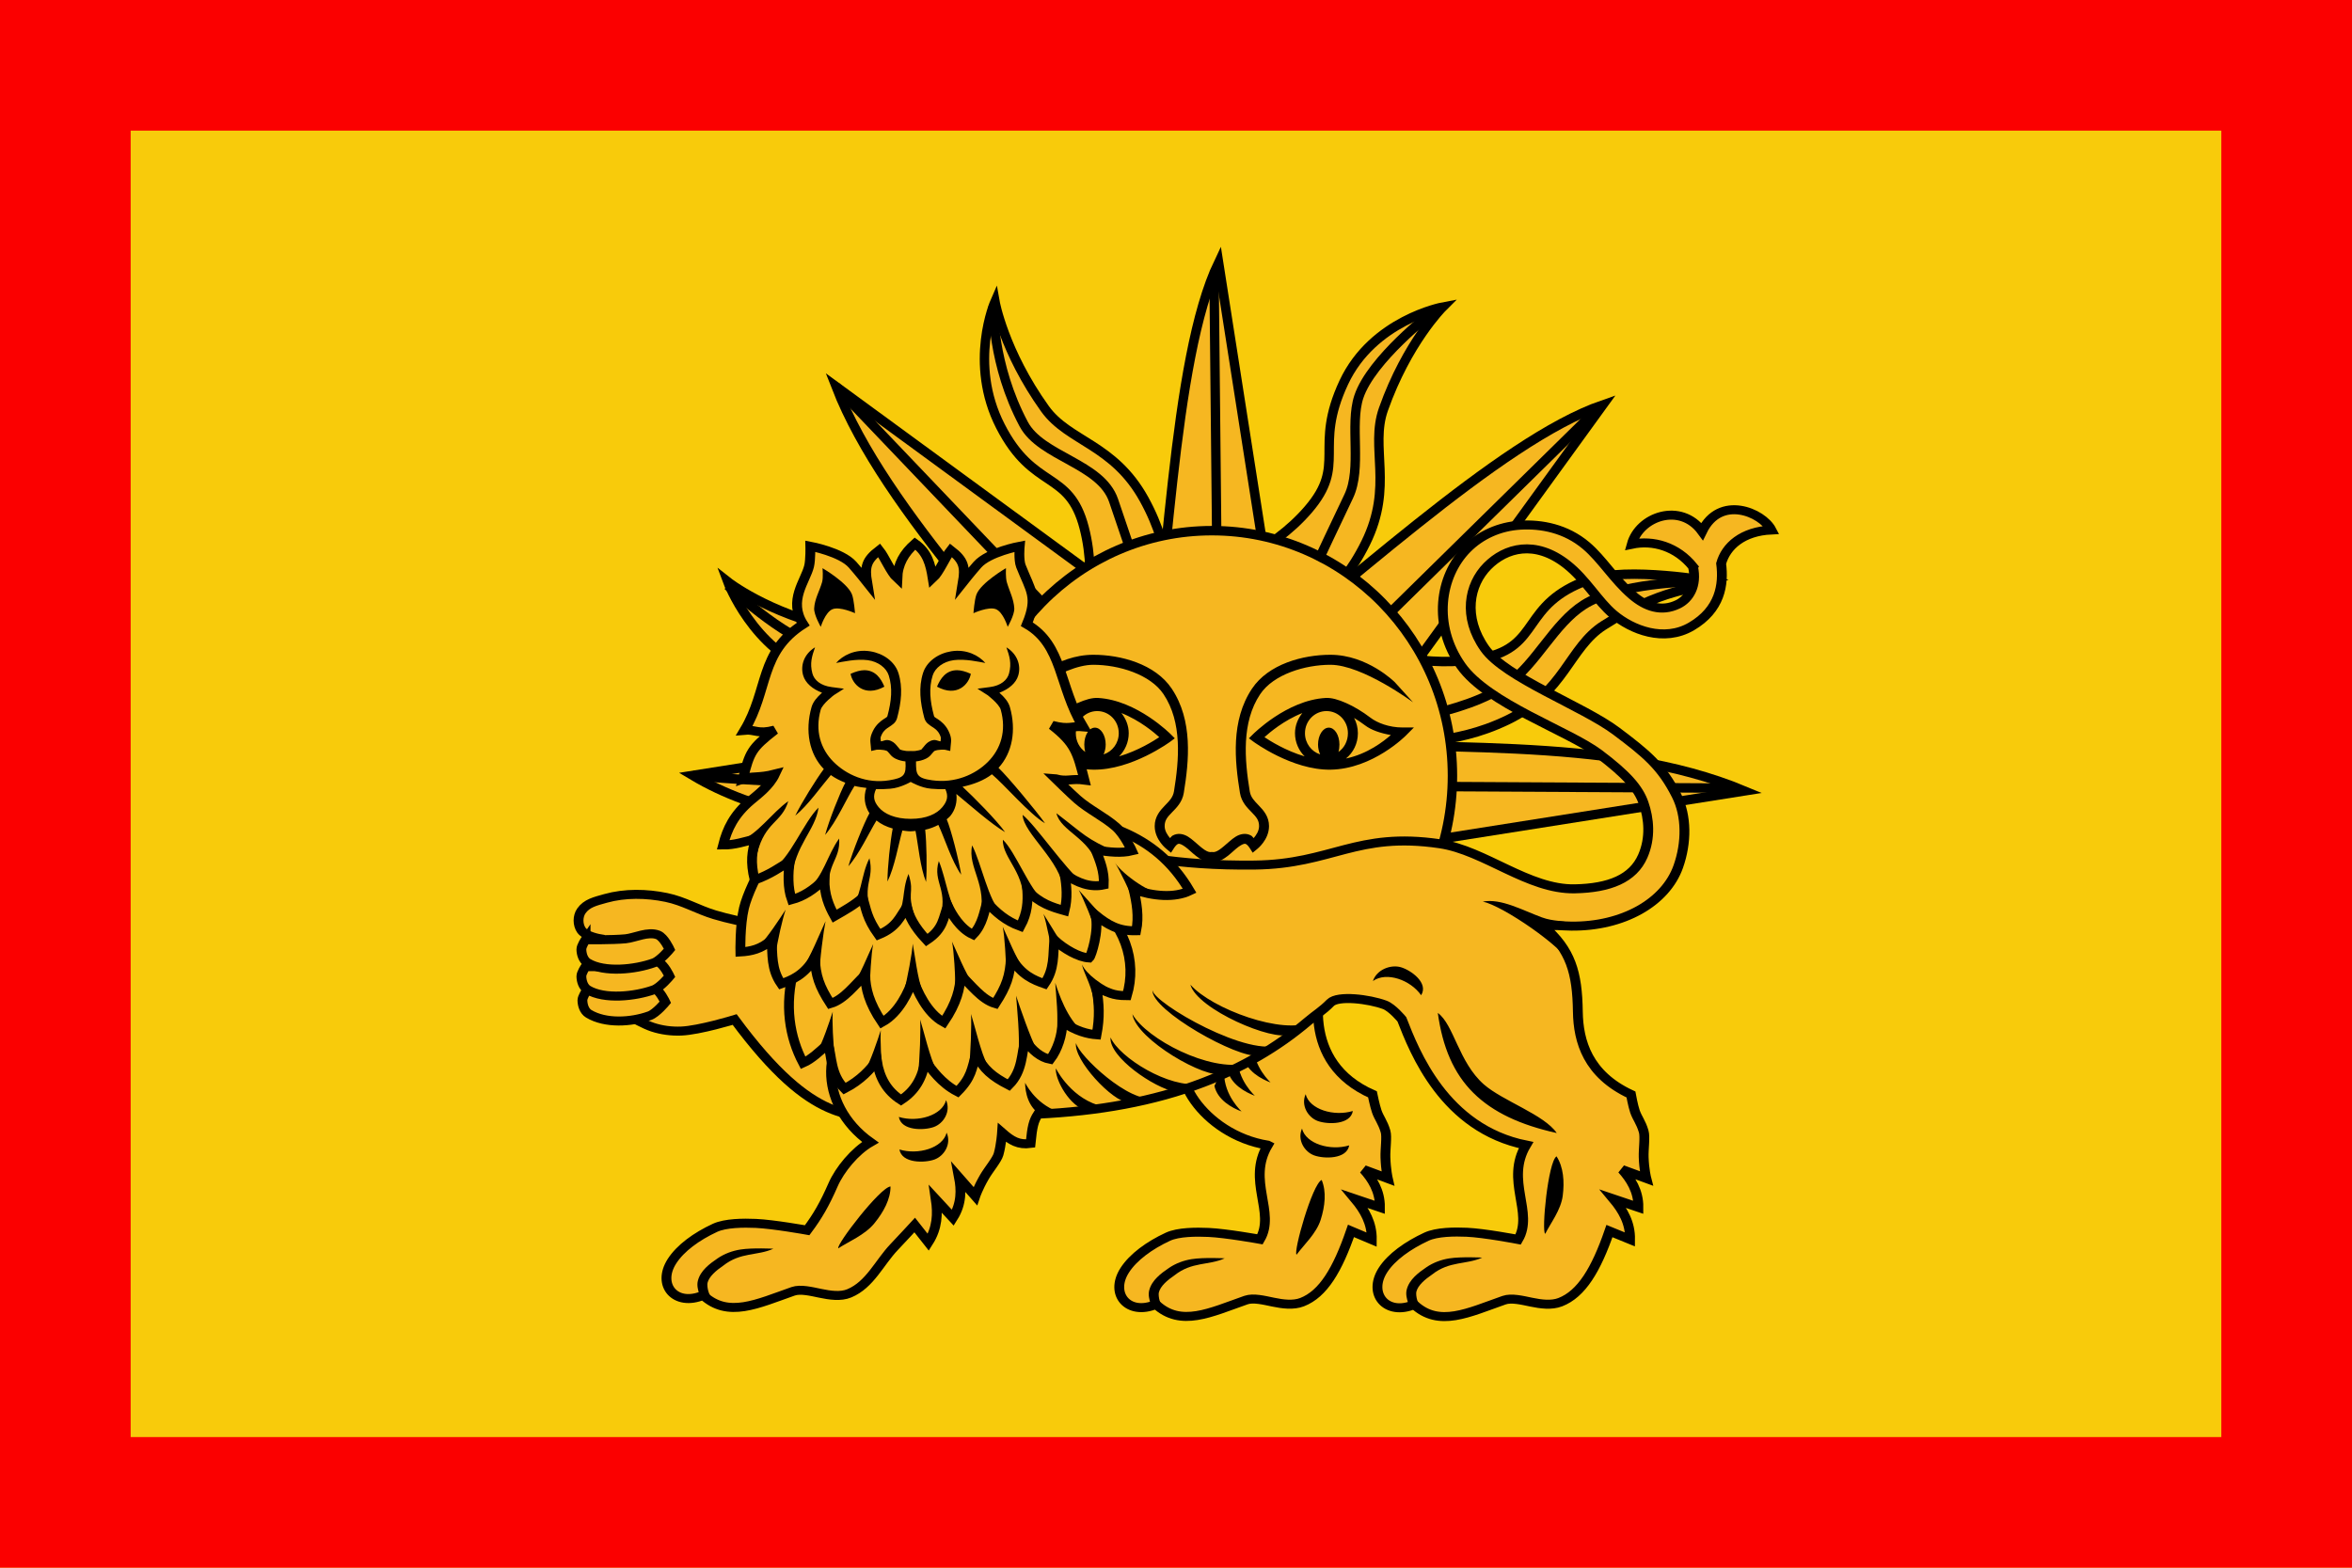 <svg xmlns="http://www.w3.org/2000/svg" version="1.0" width="900" height="600"><path d="M 0,300 V 0 H 450 900 V 300 600 H 450 0 Z" fill="#f8cb0b"/><path d="M 0,300 V 0 H 450 900 V 300 600 H 450 0 Z m 850,0 V 50 H 450 50 v 250 250 h 400 400 z" fill="#fb0000"/><g transform="matrix(2,0,0,2.01,-3.016,1.239)"><path d="m 244.5,134.227 c 0,0 -9.778,-4.926 -15.743,-14.721 -4.057,-6.662 -2.478,-14.448 -8.342,-25.033 -5.854,-10.568 -14.44,-10.944 -18.994,-17.276 -7.87,-10.94 -9.55,-20.373 -9.55,-20.373 0,0 -5.152,11.645 1.042,23.709 6.341,12.35 13.152,8.256 16.03,19.357 2.769,10.679 -0.485,20.355 0.392,28.106 1.282,11.325 8.877,18.645 8.877,18.645 l 6.572,-3.104 6.572,-3.104 6.572,-3.104 z" fill="#f6b721" stroke="#000" stroke-width="1.8"/><path d="m 243.816,145.182 c 0,0 -1.513,-10.844 3.147,-21.322 3.169,-7.127 10.47,-10.259 15.838,-21.105 5.359,-10.828 0.782,-18.101 3.397,-25.45 4.518,-12.697 11.318,-19.446 11.318,-19.446 0,0 -13.334,2.49 -18.903,14.348 -5.901,12.566 0.695,15.513 -6.796,24.197 -7.206,8.353 -17.014,11.184 -22.888,16.316 -8.583,7.498 -10.281,17.91 -10.281,17.91 l 6.292,3.638 6.292,3.638 6.292,3.638 z" fill="#f6b721" stroke="#000" stroke-width="1.8"/><path d="M 237.132,128.109 161.472,73.005 c 9.417,24.152 36.736,50.44 55.104,75.661 z" fill="#f6b721" stroke="#000" stroke-width="1.8"/><path d="m 232.501,131.585 c 25.829,-19.674 55.834,-48.294 75.661,-55.104 l -55.104,75.66 z" fill="#f6b721" stroke="#000" stroke-width="1.8"/><path d="M 249.192,141.84 234.657,49.376 c -8.922,18.591 -9.69,61.643 -14.535,92.465 z" fill="#f6b721" stroke="#000" stroke-width="1.8"/><g stroke="#000"><path d="m 248.905,158.225 c 0,0 5.478,-9.48 15.598,-14.875 6.883,-3.669 14.566,-1.648 25.47,-6.896 10.886,-5.24 11.752,-13.79 18.334,-17.975 11.373,-7.231 16.957,-6.617 20.886,-8.369 0,0 -16.379,-2.925 -23.729,-0.316 -13.083,4.644 -8.995,12.658 -20.243,14.897 -10.82,2.153 -20.294,-1.649 -28.082,-1.216 -11.379,0.632 -19.123,7.796 -19.123,7.796 l 2.723,6.739 2.723,6.739 2.723,6.739 z" fill="#f6b721" stroke-width="1.8"/><path d="m 231.541,132.915 c 0,0 -10.577,2.83 -21.547,-0.511 -7.462,-2.272 -11.465,-9.135 -22.886,-13.133 -11.403,-3.992 -18.061,1.441 -25.674,-0.254 -13.155,-2.929 -20.686,-8.851 -20.686,-8.851 0,0 4.826,12.929 16.556,17.002 13.114,4.554 15.311,-2.59 24.847,3.78 9.173,6.128 13.185,15.516 18.997,20.717 8.493,7.6 19.034,8.009 19.034,8.009 l 2.84,-6.69 2.84,-6.69 2.84,-6.69 z" fill="#f6b721" stroke-width="1.8"/><path d="m 242.801,140.202 c 32.605,2.552 66.305,-1.056 92.465,9.783 l -92.465,14.535 z" fill="#f6b721" stroke-width="1.8"/><path d="m 226.512,132.501 -92.465,14.535 c 24.066,14.304 61.643,9.69 92.465,14.535 z" fill="#f6b721" stroke-width="1.8"/><path d="M 233.781,51.489 234.839,153.928 205.451,118.857 161.472,73.005" fill="none" stroke-width="1.8"/><path d="M 307.432,76.966 233.881,148.93 333.889,149.459" fill="none" stroke-width="1.799"/><path d="m 191.55,57.653 c 0,0 -0.285,11.097 5.821,22.489 3.357,6.263 14.781,7.461 17.197,14.551 11.565,33.938 19.314,56.618 19.314,56.618 0,0 4.232,-12.7 25.663,-57.412 2.563,-5.348 0.166,-13.632 1.944,-18.962 2.376,-7.122 13.931,-15.962 13.931,-15.962" fill="none" stroke-width="1.8"/></g><path d="m 325.423,110.125 c 0,0 -14.345,0.246 -20.901,4.411 -5.733,3.641 -9.002,11.165 -14.551,15.081 -16.065,11.336 -63.497,9.26 -63.497,9.26" fill="none" stroke="#000" stroke-width="1.8"/><path d="m 140.747,110.87 c 0,0 10.393,9.874 17.921,11.823 6.582,1.704 14.35,-1.03 21.009,0.353 19.28,4.005 50.015,40.006 50.015,40.006" fill="none" stroke="#000" stroke-width="1.8"/><path d="m 134.047,147.036 c 11.494,1.427 66.597,3.207 66.597,3.207" fill="none" stroke="#000" stroke-width="1.799"/><g color="#000"><ellipse style="marker:none" transform="translate(-5.794,4.506)" cx="239.163" cy="142.597" rx="46.03" ry="46.674" overflow="visible" fill="#f6b721" stroke="#000" stroke-width="1.8"/><path d="m 210.682,124.062 c -7.078,0.004 -12.312,5.219 -12.312,5.219 l -2.524,3.83 c 0,0 8.709,-7.14 14.837,-7.143 4.857,-0.003 10.891,1.811 13.438,5.594 3.61,5.363 2.986,12.502 2,18.5 -0.187,1.139 -0.877,1.821 -1.75,2.719 -0.873,0.898 -1.941,2.084 -1.938,3.906 0.004,2.642 2.281,4.375 2.281,4.375 l 0.844,0.688 0.562,-0.875 c 0.275,-0.422 0.528,-0.657 0.688,-0.75 0.16,-0.093 0.226,-0.082 0.375,-0.062 0.297,0.04 0.907,0.382 1.562,0.938 0.656,0.555 1.375,1.266 2.219,1.812 0.681,0.441 1.511,0.788 2.406,0.719 0.895,0.069 1.725,-0.278 2.406,-0.719 0.844,-0.546 1.563,-1.257 2.219,-1.812 0.656,-0.555 1.265,-0.898 1.562,-0.938 0.149,-0.02 0.215,-0.031 0.375,0.062 0.16,0.093 0.413,0.328 0.688,0.75 l 0.562,0.875 0.844,-0.688 c 0,0 2.277,-1.733 2.281,-4.375 0.003,-1.822 -1.064,-3.008 -1.938,-3.906 -0.873,-0.898 -1.563,-1.579 -1.75,-2.719 -0.986,-5.998 -1.61,-13.137 2,-18.5 2.546,-3.783 8.58,-5.597 13.438,-5.594 6.128,0.003 15.804,7.143 15.804,7.143 l -3.491,-3.83 c 0,0 -5.235,-5.215 -12.312,-5.219 -5.311,-0.003 -11.868,1.785 -15,6.438 -4.094,6.082 -3.315,13.773 -2.312,19.875 0.293,1.783 1.442,2.855 2.281,3.719 0.84,0.863 1.377,1.454 1.375,2.594 -0.001,0.931 -0.559,1.723 -1.031,2.281 -0.159,-0.141 -0.292,-0.366 -0.469,-0.469 -0.501,-0.292 -1.077,-0.382 -1.594,-0.312 -1.034,0.138 -1.808,0.763 -2.531,1.375 -0.723,0.612 -1.416,1.258 -2.031,1.656 -0.523,0.339 -0.911,0.458 -1.281,0.406 v -0.031 c -0.034,0.011 -0.06,0.024 -0.094,0.031 -0.033,-0.008 -0.06,-0.021 -0.094,-0.031 v 0.031 c -0.37,0.052 -0.758,-0.068 -1.281,-0.406 -0.615,-0.398 -1.308,-1.044 -2.031,-1.656 -0.723,-0.612 -1.497,-1.237 -2.531,-1.375 -0.517,-0.069 -1.093,0.02 -1.594,0.312 -0.177,0.103 -0.31,0.327 -0.469,0.469 -0.472,-0.558 -1.03,-1.35 -1.031,-2.281 -0.002,-1.14 0.535,-1.73 1.375,-2.594 0.84,-0.863 1.988,-1.935 2.281,-3.719 1.003,-6.102 1.781,-13.793 -2.312,-19.875 -3.132,-4.653 -9.689,-6.441 -15,-6.438 z m 0.906,8.219 c -1.126,-0.064 -2.429,0.319 -3.906,0.969 -1.477,0.65 -3.093,1.603 -4.688,2.812 -1.256,0.953 -3.516,1.844 -6.125,1.844 h -2.156 l 1.531,1.531 c 0,0 6.3,6.371 14.406,6.5 7.373,0.118 14.781,-5.344 14.781,-5.344 l 0.844,-0.625 -0.75,-0.75 c 0,0 -6.46,-6.513 -13.938,-6.938 z m 43.562,0 c -7.477,0.424 -13.938,6.938 -13.938,6.938 l -0.75,0.75 0.844,0.625 c 0,0 7.408,5.462 14.781,5.344 8.106,-0.129 14.406,-6.5 14.406,-6.5 l 1.531,-1.531 h -2.156 c -2.609,0 -4.869,-0.891 -6.125,-1.844 -1.595,-1.21 -3.21,-2.163 -4.688,-2.812 -1.477,-0.65 -2.781,-1.033 -3.906,-0.969 z m -43.719,2.5 c 2.273,0 4.125,1.865 4.125,4.219 0,1.907 -1.236,3.498 -2.906,4.031 0.239,-0.529 0.406,-1.176 0.406,-1.875 0,-1.785 -0.932,-3.219 -2.062,-3.219 -1.131,0 -2.031,1.433 -2.031,3.219 0,0.497 0.06,0.985 0.188,1.406 -1.108,-0.75 -1.812,-2.075 -1.812,-3.562 0,-2.354 1.821,-4.219 4.094,-4.219 z m 43.875,0 c 2.273,0 4.094,1.865 4.094,4.219 0,1.487 -0.704,2.813 -1.812,3.562 0.127,-0.421 0.188,-0.909 0.188,-1.406 0,-1.785 -0.901,-3.219 -2.031,-3.219 -1.131,0 -2.062,1.433 -2.062,3.219 0,0.699 0.167,1.346 0.406,1.875 -1.67,-0.533 -2.906,-2.124 -2.906,-4.031 0,-2.354 1.852,-4.219 4.125,-4.219 z m -39.25,0.375 c 3.574,1.404 6.337,3.773 7.25,4.594 -0.995,0.66 -4.023,2.583 -7.688,3.656 1.13,-1.116 1.844,-2.694 1.844,-4.406 0,-1.461 -0.554,-2.786 -1.406,-3.844 z m 34.625,0 c -0.853,1.058 -1.406,2.383 -1.406,3.844 0,1.712 0.714,3.29 1.844,4.406 -3.665,-1.073 -6.693,-2.996 -7.688,-3.656 0.913,-0.82 3.676,-3.19 7.25,-4.594 z m -44.531,0.938 c -0.461,0.868 -0.719,1.856 -0.719,2.906 0,1.944 0.881,3.687 2.281,4.812 -4.149,-0.875 -7.134,-3.228 -8.594,-4.469 1.98,-0.344 3.75,-0.943 4.938,-1.844 0.699,-0.53 1.402,-0.99 2.094,-1.406 z m 54.438,0 c 0.692,0.416 1.395,0.876 2.094,1.406 1.187,0.901 2.958,1.499 4.938,1.844 -1.46,1.241 -4.445,3.594 -8.594,4.469 1.4,-1.125 2.281,-2.868 2.281,-4.812 0,-1.05 -0.258,-2.039 -0.719,-2.906 z" style="line-height:normal;-inkscape-font-specification:Sans;text-indent:0;text-align:start;text-decoration-line:none;text-transform:none;marker:none" font-weight="400" overflow="visible" font-family="Sans"/></g><g transform="matrix(2.687,0,0,2.448,-488.378,-328.62)" fill="#f6b721" stroke="#000" stroke-width=".7"><path transform="translate(-38.245,-121.299)" d="m 284.089,342.618 c -2.867,-0.879 -5.477,0.458 -11.216,-8.028 0,0 -2.508,0.842 -3.813,0.897 -0.68,0.029 -1.379,-0.069 -2.019,-0.299 -1.178,-0.424 -3.215,-1.944 -3.215,-1.944 l -0.523,-4.934 c 0,0 -1.036,-0.183 -1.346,-0.673 -0.266,-0.421 -0.269,-1.075 0,-1.495 0.385,-0.601 0.98,-0.744 1.719,-0.972 1.382,-0.425 2.926,-0.395 4.336,-0.075 1.25,0.284 2.221,0.946 3.439,1.346 3.748,1.232 11.663,2.019 11.663,2.019 z"/><path d="m 224.087,211.049 c 0,0 1.923,0.022 2.841,-0.075 0.667,-0.07 1.228,-0.456 1.944,-0.15 0.426,0.183 0.822,1.121 0.822,1.121 0,0 -0.646,0.859 -1.121,1.047 -1.321,0.521 -3.15,0.632 -4.336,-0.15 -0.317,-0.209 -0.444,-0.667 -0.449,-1.047 -0.003,-0.268 0.299,-0.748 0.299,-0.748 z"/><path d="m 224.013,209.18 c 0,0 1.923,0.022 2.841,-0.075 0.667,-0.07 1.602,-0.606 2.318,-0.299 0.426,0.183 0.822,1.121 0.822,1.121 0,0 -0.646,0.859 -1.121,1.047 -1.321,0.521 -3.524,0.782 -4.71,0 -0.317,-0.209 -0.444,-0.667 -0.449,-1.047 -0.003,-0.268 0.299,-0.748 0.299,-0.748 z"/><path transform="translate(-38.245,-121.299)" d="m 262.258,328.385 c 0,0 1.923,0.022 2.841,-0.075 0.667,-0.07 1.602,-0.606 2.318,-0.299 0.426,0.183 0.822,1.121 0.822,1.121 0,0 -0.646,0.859 -1.121,1.047 -1.321,0.521 -3.524,0.782 -4.71,0 -0.317,-0.209 -0.444,-0.667 -0.449,-1.047 -0.003,-0.268 0.299,-0.748 0.299,-0.748 z"/></g><g transform="matrix(2.687,0,0,2.448,-487.363,-334.71)" stroke-width=".7"><path d="m 272.208,225.551 c -1.505,2.754 0.583,5.216 -0.552,7.322 0,0 -2.412,-0.474 -3.664,-0.535 -0.869,-0.042 -2.149,-0.042 -2.893,0.335 -1.324,0.671 -2.469,1.584 -3.071,2.602 -1.096,1.856 0.243,3.571 2.222,2.66 1.77,1.787 3.856,0.643 6.41,-0.335 0.523,-0.2 1.292,0.016 1.933,0.16 0.671,0.151 1.429,0.268 2.062,0 1.506,-0.639 2.526,-2.521 3.48,-5.54 l 1.484,0.683 c 0.016,-1.291 -0.507,-2.275 -1.191,-3.169 l 1.77,0.654 c 0.011,-1.284 -0.561,-2.226 -1.144,-2.933 l 1.704,0.691 c 0,0 -0.142,-0.669 -0.17,-1.658 -0.018,-0.641 0.121,-1.582 0.007,-2.008 -0.197,-0.735 -0.46,-1.029 -0.628,-1.565 -0.135,-0.43 -0.302,-1.318 -0.302,-1.318 -5.13,-2.467 -4.024,-8.281 -3.082,-10.742 l -9.768,7.394 c -1.974,1.411 0.737,6.483 5.391,7.301 z" fill="#f6b721" stroke="#000"/><path overflow="visible" font-weight="400" style="line-height:normal;-inkscape-font-specification:Sans;text-indent:0;text-align:start;text-decoration-line:none;text-transform:none;marker:none" d="m 272.407,220.673 c -0.686,-0.278 -1.708,-0.893 -1.933,-1.985 l 0.743,-1.703 c -0.324,1.921 0.85,3.326 1.191,3.688 z m -1.121,1.035 c -0.686,-0.278 -1.708,-0.893 -1.933,-1.985 l 0.743,-1.703 c -0.324,1.921 0.85,3.326 1.191,3.688 z m -0.942,1.221 c -0.686,-0.278 -1.708,-0.893 -1.933,-1.985 l 0.743,-1.703 c -0.324,1.921 0.85,3.326 1.191,3.688 z m -1.203,11.424 c 0,0 -1.476,-0.087 -2.344,0.062 -0.574,0.099 -1.14,0.326 -1.625,0.688 -0.555,0.414 -1.224,0.944 -1.406,1.75 -0.081,0.357 0.016,0.721 0.094,1 0.078,0.279 0.156,0.5 0.156,0.5 l 0.656,-0.281 c 0,0 -0.092,-0.177 -0.156,-0.406 -0.064,-0.229 -0.091,-0.529 -0.062,-0.656 0.113,-0.501 0.607,-0.957 1.125,-1.344 1.235,-1.067 2.43,-0.748 3.562,-1.312 z m 5.119,-0.283 c 0.52,-0.769 1.408,-1.647 1.718,-2.715 0.31,-1.068 0.419,-2.191 0.07,-3.098 -0.668,0.317 -2.033,5.602 -1.787,5.813 z m 3.75,-8.504 c -0.174,1.088 -1.79,1.057 -2.491,0.782 -0.701,-0.275 -1.224,-1.211 -0.872,-2.089 0.278,1.198 2.031,1.752 3.363,1.307 z m 0.259,-2.674 c -0.174,1.088 -1.79,1.057 -2.491,0.782 -0.701,-0.275 -1.224,-1.211 -0.872,-2.089 0.278,1.198 2.031,1.752 3.363,1.307 z" color="#000" font-family="Sans"/><path transform="translate(-38.245,-121.299)" d="m 340.736,301.859 c 0.298,1.49 -0.299,2.513 -1.08,2.922 -1.175,0.616 -2.267,0.202 -3.25,-0.719 -1.277,-1.196 -2.142,-2.791 -3.281,-3.844 -1.445,-1.336 -3.187,-1.693 -4.688,-1.594 -1.501,0.099 -2.846,0.777 -3.812,1.844 -1.933,2.133 -2.431,5.951 -0.406,9.091 1.906,2.957 7.638,5.058 9.812,6.844 1.952,1.605 2.814,2.664 3.188,3.846 0.374,1.181 0.519,2.68 -0.062,4.125 -0.699,1.737 -2.363,2.484 -4.846,2.537 -3.3,0.07 -6.412,-2.991 -9.598,-3.504 -5.964,-0.961 -7.658,1.584 -13.2,1.656 -10.976,0.142 -15.456,-3.5 -15.456,-3.5 l -11.9,15.123 c -3.635,1.49 -3.826,6.979 0,9.938 -1.094,0.688 -2.177,2.116 -2.656,3.312 -0.603,1.505 -1.098,2.44 -1.844,3.531 0,0 -2.405,-0.471 -3.656,-0.531 -0.869,-0.042 -2.162,-0.033 -2.906,0.344 -1.324,0.671 -2.461,1.576 -3.062,2.594 -1.096,1.856 0.239,3.567 2.219,2.656 1.77,1.787 3.852,0.665 6.406,-0.312 0.523,-0.2 1.297,0.012 1.938,0.156 0.671,0.151 1.437,0.285 2.062,0 1.472,-0.669 2.137,-2.39 3.188,-3.594 0.495,-0.568 1.469,-1.719 1.469,-1.719 l 0.969,1.344 c 0.652,-1.114 0.684,-2.229 0.531,-3.344 l 1.219,1.438 c 0.645,-1.111 0.595,-2.222 0.438,-3.125 l 1.156,1.438 c 0,0 0.191,-0.626 0.656,-1.5 0.302,-0.567 0.889,-1.323 1,-1.75 0.192,-0.737 0.25,-1.688 0.25,-1.688 0.667,0.638 1.174,0.97 2.031,0.844 0.122,-1.335 0.211,-1.739 0.531,-2.281 4.248,-0.225 8.203,-0.97 11.781,-2.469 2.703,-1.132 5.21,-2.681 7.438,-4.75 0.581,-0.54 1.048,-0.826 1.594,-1.438 0.536,-0.601 2.756,-0.296 3.875,0.156 0.54,0.219 1.219,1.125 1.219,1.125 0.897,2.509 3.014,8.497 8.844,9.781 -1.505,2.754 0.572,5.237 -0.562,7.344 0,0 -2.405,-0.502 -3.656,-0.562 -0.869,-0.042 -2.131,-0.033 -2.875,0.344 -1.324,0.671 -2.492,1.576 -3.094,2.594 -1.096,1.856 0.239,3.599 2.219,2.688 1.77,1.787 3.852,0.634 6.406,-0.344 0.523,-0.2 1.297,0.012 1.938,0.156 0.671,0.151 1.43,0.268 2.062,0 1.506,-0.639 2.545,-2.512 3.5,-5.531 l 1.469,0.656 c 0.016,-1.291 -0.504,-2.263 -1.188,-3.156 l 1.781,0.656 c 0.011,-1.284 -0.573,-2.23 -1.156,-2.938 l 1.719,0.688 c 0,0 -0.16,-0.666 -0.188,-1.656 -0.018,-0.641 0.114,-1.574 0,-2 -0.197,-0.735 -0.457,-1.026 -0.625,-1.562 -0.135,-0.43 -0.281,-1.312 -0.281,-1.312 -3.071,-1.556 -3.749,-4.12 -3.781,-6.438 -0.042,-3.056 -0.504,-4.79 -2.438,-6.641 0.676,-0.121 1.376,-0.023 1.969,-0.016 3.693,0.045 6.717,-1.848 7.619,-4.63 0.601,-1.856 0.609,-3.938 -0.124,-5.527 -1.05,-2.277 -2.159,-3.259 -4.277,-5 -2.388,-1.962 -7.9,-4.149 -9.375,-6.438 -1.579,-2.45 -1.121,-4.963 0.188,-6.406 1.283,-1.416 3.386,-2.082 5.656,-0.125 1.362,1.175 2.189,2.842 3.312,3.875 1.311,1.205 3.597,2.199 5.562,0.938 2.039,-1.309 2.31,-3.244 2.111,-4.891 0.342,-1.351 1.52,-2.503 3.579,-2.611 -0.654,-1.375 -3.658,-2.764 -4.935,0.111 -1.532,-2.287 -4.461,-1.176 -5.009,1.002 1.531,-0.353 3.211,0.182 4.365,1.748 z" fill="#f6b721" stroke="#000"/><path overflow="visible" font-weight="400" style="line-height:normal;-inkscape-font-specification:Sans;text-indent:0;text-align:start;text-decoration-line:none;text-transform:none;marker:none" d="m 287.521,206.603 c 1.321,-0.255 2.781,0.656 4.205,1.229 0.849,0.341 1.613,0.229 1.896,0.441 l -1.285,0.255 1.604,3.098 c -0.762,-1.544 -4.986,-4.685 -6.42,-5.023 z m -3.204,8.66 c 0.334,2.652 1.126,4.696 2.531,6.219 1.405,1.523 3.37,2.503 5.938,3.125 -0.889,-1.431 -3.854,-2.502 -5.188,-3.781 -1.798,-1.725 -2.138,-4.658 -3.281,-5.562 z m 7.649,17.184 c 0.387,-0.844 1.117,-1.856 1.247,-2.961 0.13,-1.104 0.053,-2.23 -0.441,-3.067 -0.607,0.423 -1.083,5.861 -0.806,6.028 z m -8.836,-18.558 c 0.551,-0.954 -0.723,-1.949 -1.44,-2.178 -0.717,-0.228 -1.714,0.169 -1.994,1.072 0.971,-0.754 2.681,-0.08 3.435,1.106 z m -16.431,-0.825 c 0.494,1.936 5.941,4.451 7.045,3.863 l 1.573,-0.988 c -1.964,1.09 -7.11,-0.99 -8.618,-2.875 z m -2.701,0.428 c -0.083,1.574 6.099,5.352 7.542,5.087 l 1.622,-0.906 c -2.134,1.226 -9.108,-3.189 -9.163,-4.181 z m -1.428,1.87 c 0.271,1.979 5.269,5.097 6.433,4.637 l 1.675,-0.803 c -2.608,0.671 -7.09,-1.895 -8.108,-3.834 z m -1.554,1.811 c -0.127,1.513 3.1,3.929 4.617,4.227 l 1.749,-0.627 c -2.202,0.379 -5.738,-2.036 -6.366,-3.6 z m -2.461,0.433 c -0.178,1.289 2.551,4.543 3.769,4.658 l 1.816,-0.392 c -1.757,0.49 -5.406,-3.319 -5.585,-4.267 z m -1.433,1.972 c -0.071,0.707 0.745,2.609 1.972,3.226 l 1.849,-0.18 c -2.356,-0.275 -3.603,-2.575 -3.821,-3.046 z m -2.192,1.115 c 0.009,0.74 0.209,1.916 1.143,2.524 l 1.856,-0.071 c -1.907,-0.398 -2.787,-2.004 -3,-2.453 z m -8.989,2.663 c 0.174,1.088 1.79,1.057 2.491,0.782 0.701,-0.275 1.224,-1.211 0.872,-2.089 -0.278,1.198 -2.031,1.752 -3.363,1.307 z m 0.041,2.531 c 0.174,1.088 1.79,1.057 2.491,0.782 0.701,-0.275 1.224,-1.211 0.872,-2.089 -0.278,1.198 -2.031,1.752 -3.363,1.307 z m -4.354,7.687 c 0.758,-0.536 1.898,-1.046 2.564,-1.936 0.666,-0.89 1.164,-1.903 1.156,-2.875 -0.737,0.061 -3.876,4.527 -3.72,4.811 z m 45.849,0.722 c 0,0 -1.476,-0.087 -2.344,0.062 -0.574,0.099 -1.14,0.326 -1.625,0.688 -0.555,0.414 -1.224,0.944 -1.406,1.75 -0.081,0.357 0.016,0.721 0.094,1 0.078,0.279 0.156,0.5 0.156,0.5 l 0.656,-0.281 c 0,0 -0.092,-0.177 -0.156,-0.406 -0.064,-0.229 -0.091,-0.529 -0.062,-0.656 0.113,-0.501 0.607,-0.957 1.125,-1.344 1.235,-1.067 2.43,-0.748 3.562,-1.312 z m -50.473,-0.69 c 0,0 -1.476,-0.087 -2.344,0.062 -0.574,0.099 -1.14,0.326 -1.625,0.688 -0.555,0.414 -1.224,0.944 -1.406,1.75 -0.081,0.357 0.016,0.721 0.094,1 0.078,0.279 0.156,0.5 0.156,0.5 l 0.656,-0.281 c 0,0 -0.092,-0.177 -0.156,-0.406 -0.064,-0.229 -0.091,-0.529 -0.062,-0.656 0.113,-0.501 0.607,-0.957 1.125,-1.344 1.235,-1.067 2.43,-0.748 3.562,-1.312 z" color="#000" font-family="Sans"/><path d="m 257.418,208.83 -0.908,0.522 c -6.176,2.38 -10.933,2.301 -17.148,0 l -0.884,2.492 c -0.706,2.819 -0.318,5.302 0.648,7.307 0.589,-0.281 1.179,-0.888 1.768,-1.473 0.291,0.974 0.161,2.358 1.179,3.477 1.154,-0.648 1.871,-1.532 2.298,-2.18 0.197,1.332 0.704,2.342 1.724,3.064 1.02,-0.722 1.527,-1.733 1.724,-3.064 0.427,0.648 1.144,1.768 2.298,2.416 1.018,-1.119 1.005,-1.796 1.326,-2.908 0.515,1.158 1.173,1.747 2.328,2.395 1.018,-1.119 0.888,-2.503 1.179,-3.477 0.488,0.787 1.106,1.337 1.768,1.473 0.505,-0.723 0.873,-1.881 0.869,-2.927 0.949,0.744 1.832,0.967 2.432,1.016 0.239,-1.363 0.188,-2.417 -0.007,-3.63 0.895,0.308 1.067,0.588 2.167,0.59 0.736,-2.702 -0.139,-5.625 -2.699,-7.697 z" fill="#f6b721" stroke="#000"/><path overflow="visible" font-weight="400" d="m 261.786,213.841 -1.466,-0.097 -0.475,0.971 c -0.025,-1.318 -0.733,-2.505 -0.87,-3.219 0.331,0.752 1.342,1.61 2.811,2.344 z m -2.77,2.84 -1.231,-0.485 -0.594,0.904 c 0.14,-1.311 -0.069,-3.458 -0.116,-4.183 0.234,0.788 0.854,2.84 1.941,3.764 z m -3.244,1.467 -0.727,-0.485 -0.594,0.904 c 0.14,-1.311 -0.115,-3.917 -0.162,-4.642 0.234,0.788 1.038,3.344 1.482,4.222 z m -3.53,1.146 -0.727,-0.485 -0.594,0.904 c 0.14,-1.311 0.206,-3.642 0.159,-4.367 0.234,0.788 0.717,3.069 1.161,3.947 z m -3.622,0.436 -0.727,-0.485 -0.594,0.904 c 0.14,-1.311 0.206,-3.642 0.159,-4.367 0.234,0.788 0.717,3.069 1.161,3.947 z m -5.126,0.138 0.727,-0.485 0.594,0.904 c -0.14,-1.311 -0.206,-2.954 -0.159,-3.679 -0.234,0.788 -0.717,2.382 -1.161,3.26 z m -3.422,-1.438 0.727,-0.485 0.594,0.904 c -0.14,-1.311 -0.206,-2.954 -0.159,-3.679 -0.234,0.788 -0.717,2.382 -1.161,3.26 z" style="line-height:normal;-inkscape-font-specification:Sans;text-indent:0;text-align:start;text-decoration-line:none;text-transform:none;marker:none" color="#000" font-family="Sans"/><path d="m 237.648,201.036 c 0,0 -2.279,4.002 -2.734,6.067 -0.295,1.336 -0.256,3.418 -0.256,3.418 0.741,-0.046 1.481,-0.21 2.222,-0.94 0.077,1.139 -0.037,2.279 0.684,3.418 0.741,-0.286 1.652,-0.662 2.393,-2.051 0.057,1.417 0.32,2.253 1.111,3.589 0.97,-0.31 1.732,-1.464 2.478,-2.222 0.016,1.033 0.274,2.188 1.196,3.674 1.211,-0.726 1.916,-2.406 2.197,-3.359 0.307,0.901 0.985,2.633 2.197,3.359 0.923,-1.487 1.18,-2.641 1.196,-3.674 0.746,0.757 1.508,1.912 2.478,2.222 0.791,-1.336 1.054,-2.172 1.111,-3.589 0.741,1.389 1.652,1.765 2.393,2.051 0.72,-1.139 0.607,-2.279 0.684,-3.418 0.741,0.73 1.755,1.363 2.495,1.409 0.147,-0.147 0.726,-2.144 0.447,-3.34 0.871,0.756 1.615,1.259 2.901,1.223 0.21,-1.104 0.03,-2.208 -0.185,-3.208 1.397,0.527 2.911,0.671 3.992,0.103 -2.521,-4.683 -6.507,-5.448 -10.884,-6.256 -4.96,4.51 -10.908,5.349 -18.112,1.524 z" fill="#f6b721" stroke="#000"/><path overflow="visible" font-weight="400" style="line-height:normal;-inkscape-font-specification:Sans;text-indent:0;text-align:start;text-decoration-line:none;text-transform:none;marker:none" d="m 263.857,206.098 -0.869,-0.095 -0.11,1.076 c -0.48,-1.228 -1.218,-2.959 -1.594,-3.58 0.366,0.728 2.251,2.381 3.584,2.599 z m -2.687,2.344 -1.159,-0.727 0.127,1.652 c -0.41,-1.253 -1.049,-3.022 -1.39,-3.664 0.537,0.622 1.655,2.122 2.422,2.739 z m -3.02,2.234 -1.017,-0.915 -0.158,1.649 c -0.189,-1.305 -0.514,-3.158 -0.739,-3.849 0.422,0.705 1.266,2.375 1.915,3.115 z m -3.293,1.211 -0.783,-0.388 -0.473,0.972 c -0.028,-1.318 -0.124,-3.197 -0.263,-3.91 0.332,0.752 0.966,2.512 1.519,3.326 z m -7.231,1.681 -0.67,-0.56 -0.688,0.834 c 0.282,-1.288 0.628,-3.233 0.66,-3.959 0.147,0.808 0.351,2.764 0.698,3.685 z m 3.618,-0.525 -0.783,-0.388 -0.473,0.972 c -0.028,-1.318 -0.124,-3.197 -0.263,-3.91 0.332,0.752 0.966,2.512 1.519,3.326 z m -8.649,0.193 0.783,-0.388 0.473,0.972 c 0.028,-1.318 0.124,-3.197 0.263,-3.91 -0.332,0.752 -0.966,2.512 -1.519,3.326 z m -3.584,-1.298 0.783,-0.388 0.473,0.972 c 0.028,-1.318 0.317,-3.679 0.456,-4.392 -0.332,0.752 -1.159,2.993 -1.712,3.807 z m -3.048,-1.834 0.823,-0.292 0.355,1.022 c 0.184,-1.306 0.521,-2.915 0.743,-3.607 -0.419,0.707 -1.276,2.135 -1.922,2.878 z" color="#000" font-family="Sans"/><path d="m 257.115,197.057 c 0.795,0.239 1.121,-0.043 2.039,0.092 -0.491,-2.096 -0.635,-2.839 -2.296,-4.253 1.226,0.355 1.413,0.026 2.191,0.107 -1.729,-3.151 -1.413,-6.343 -3.995,-7.973 0.808,-2.143 0.279,-2.578 -0.422,-4.521 -0.175,-0.486 -0.086,-1.546 -0.086,-1.546 0,0 -2.211,0.453 -3.007,1.437 -0.459,0.568 -1.039,1.366 -1.039,1.366 0.182,-1.193 0.062,-1.717 -0.859,-2.491 -0.387,0.529 -0.827,1.715 -1.289,2.177 -0.157,-1.079 -0.37,-2.004 -1.26,-2.696 -0.777,0.748 -1.222,1.585 -1.26,2.696 -0.462,-0.462 -0.902,-1.648 -1.289,-2.177 -0.921,0.774 -1.041,1.298 -0.859,2.491 0,0 -0.58,-0.798 -1.039,-1.366 -0.796,-0.984 -3.007,-1.437 -3.007,-1.437 0,0 0.025,1.042 -0.086,1.546 -0.256,1.168 -1.512,2.679 -0.422,4.521 -3.129,2.178 -2.449,5.096 -4.177,8.247 0.778,-0.081 0.927,0.341 2.153,-0.013 -1.661,1.414 -1.777,1.7 -2.269,3.796 0.603,-0.24 1.115,-0.048 2.289,-0.376 -0.399,0.935 -1.258,1.618 -1.737,2.061 -1.183,1.095 -1.669,2.193 -1.962,3.458 0.775,0.01 1.551,-0.263 2.326,-0.481 -0.266,1.01 -0.397,1.752 -0.08,3.208 1.163,-0.468 1.74,-0.961 2.487,-1.444 -0.096,0.936 -0.147,2.032 0.16,2.968 0.775,-0.227 1.551,-0.736 2.326,-1.604 -0.018,1.221 0.317,2.09 0.722,2.888 0.712,-0.446 1.43,-0.888 2.005,-1.444 0.232,0.867 0.287,1.617 1.123,2.888 1.277,-0.57 1.538,-1.394 2.005,-2.166 0.177,0.713 0.494,1.495 1.428,2.587 1.222,-0.883 1.16,-1.767 1.504,-2.65 0.278,0.634 0.869,1.754 1.79,2.22 0.696,-0.788 0.804,-1.862 1.003,-2.507 0.627,0.781 1.356,1.461 2.363,1.862 0.524,-1.05 0.541,-1.931 0.501,-2.793 0.883,1.018 1.767,1.305 2.65,1.576 0.22,-0.955 0.16,-1.91 0,-2.865 0.931,0.732 1.862,1.082 2.793,0.859 0.047,-1.053 -0.261,-1.842 -0.573,-2.721 0.937,0.179 1.831,0.272 2.578,0.072 0,0 -0.51,-1.253 -1.146,-1.862 -0.819,-0.784 -1.927,-1.358 -2.744,-2.145 -0.473,-0.455 -1.536,-1.592 -1.536,-1.592 z" fill="#f6b721" stroke="#000"/><path overflow="visible" font-weight="400" style="line-height:normal;-inkscape-font-specification:Sans;text-indent:0;text-align:start;text-decoration-line:none;text-transform:none;marker:none" d="m 278.75,301.969 c 0,0 0.067,0.727 -0.031,1.094 -0.189,0.707 -0.526,1.3 -0.562,2.031 -0.025,0.499 0.469,1.438 0.469,1.438 0,0 0.321,-1.151 0.844,-1.375 0.521,-0.223 1.594,0.312 1.594,0.312 0,0 -0.069,-1.062 -0.219,-1.469 -0.335,-0.912 -2.094,-2.031 -2.094,-2.031 z m 13.062,0 c 0,0 -1.759,1.119 -2.094,2.031 -0.149,0.407 -0.219,1.469 -0.219,1.469 0,0 1.073,-0.536 1.594,-0.312 0.523,0.224 0.844,1.375 0.844,1.375 0,0 0.494,-0.939 0.469,-1.438 -0.036,-0.731 -0.342,-1.324 -0.531,-2.031 -0.098,-0.367 -0.062,-1.094 -0.062,-1.094 z m -13.594,6.156 c -0.78,0.523 -1.054,1.408 -0.844,2.188 0.161,0.598 0.671,1.064 1.344,1.344 -0.034,0.032 -0.027,0.027 -0.062,0.062 -0.266,0.265 -0.573,0.619 -0.688,1.062 -0.476,1.846 -0.165,3.646 0.875,4.812 -0.55,0.808 -1.58,2.608 -2.031,3.625 0.907,-0.81 1.839,-2.272 2.531,-3.156 0.307,0.243 0.656,0.431 1.031,0.594 -0.386,0.802 -1.155,2.923 -1.438,4.062 0.82,-1.042 1.545,-2.873 2.094,-3.812 0.27,0.078 0.557,0.114 0.844,0.156 -0.214,0.673 -0.136,1.381 0.219,1.969 -0.388,0.761 -1.199,2.969 -1.5,4.125 0.775,-0.96 1.457,-2.583 2,-3.562 0.313,0.275 0.694,0.485 1.156,0.625 -0.174,0.979 -0.373,3.027 -0.375,4.125 0.51,-1.124 0.781,-2.884 1.062,-3.969 0.193,0.024 0.383,0.062 0.594,0.062 0.122,0 0.228,-0.023 0.344,-0.031 0.196,1.107 0.33,2.835 0.75,3.969 0.074,-1.071 0.037,-3.049 -0.062,-4.062 0.352,-0.081 0.66,-0.218 0.938,-0.375 0.442,1.02 0.94,2.808 1.625,3.875 -0.176,-1.197 -0.731,-3.543 -1.031,-4.312 0.085,-0.084 0.179,-0.157 0.25,-0.25 0.374,-0.491 0.504,-1.11 0.438,-1.719 0.93,0.833 2.453,2.315 3.469,2.969 -0.603,-0.931 -2.265,-2.758 -3.031,-3.531 0.788,-0.184 1.522,-0.491 2.094,-0.969 0.884,0.806 2.682,3.105 3.781,3.812 -0.639,-0.986 -2.632,-3.601 -3.312,-4.312 0.982,-1.168 1.277,-2.916 0.812,-4.719 -0.114,-0.444 -0.421,-0.797 -0.688,-1.062 -0.035,-0.035 -0.028,-0.03 -0.062,-0.062 0.672,-0.28 1.183,-0.745 1.344,-1.344 0.21,-0.779 -0.064,-1.665 -0.844,-2.188 0.22,0.687 0.382,1.234 0.188,2.031 -0.124,0.509 -0.573,0.952 -1.375,1.062 l -0.875,0.125 0.719,0.5 c 0,0 0.181,0.15 0.406,0.375 0.226,0.225 0.479,0.545 0.531,0.75 0.428,1.662 1.1e-4,3.068 -0.906,4.062 -0.906,0.994 -2.343,1.684 -3.969,1.438 -1.126,-0.171 -1.158,-0.452 -1.156,-1.469 0.21,-0.024 0.472,-0.084 0.719,-0.219 0.224,-0.123 0.314,-0.253 0.406,-0.375 0.093,-0.122 0.168,-0.21 0.188,-0.219 0.293,-0.139 0.75,-0.094 0.75,-0.094 l 0.375,0.094 0.031,-0.406 c 0.025,-0.352 0.102,-0.578 -0.156,-1.154 -0.21,-0.467 -0.529,-0.749 -0.75,-0.906 -0.11,-0.079 -0.174,-0.115 -0.219,-0.156 -0.044,-0.041 -0.054,-0.059 -0.062,-0.094 -0.288,-1.169 -0.377,-2.182 -0.094,-3.159 0.169,-0.584 0.749,-1.078 1.5,-1.188 0.809,-0.118 1.795,0.131 2.25,0.219 -0.449,-0.561 -1.324,-1.103 -2.438,-0.906 -0.912,0.161 -1.737,0.782 -2,1.688 -0.324,1.117 -0.203,2.297 0.094,3.502 0.045,0.182 0.142,0.337 0.25,0.438 0.108,0.1 0.216,0.181 0.312,0.25 0.192,0.137 0.381,0.26 0.531,0.594 0.129,0.286 0.078,0.277 0.062,0.529 -0.225,-0.018 -0.363,-0.2 -0.719,-0.031 -0.236,0.112 -0.367,0.303 -0.469,0.438 -0.102,0.135 -0.193,0.239 -0.156,0.219 -0.097,0.053 -0.304,0.106 -0.469,0.125 -0.165,0.019 -0.312,0 -0.312,0 0,0 -0.148,0.019 -0.312,0 -0.165,-0.019 -0.371,-0.072 -0.469,-0.125 0.037,0.02 -0.054,-0.084 -0.156,-0.219 -0.102,-0.135 -0.232,-0.326 -0.469,-0.438 -0.356,-0.168 -0.494,0.013 -0.719,0.031 -0.016,-0.252 -0.066,-0.243 0.062,-0.529 0.15,-0.333 0.339,-0.456 0.531,-0.594 0.096,-0.069 0.205,-0.15 0.312,-0.25 0.108,-0.1 0.205,-0.255 0.25,-0.438 0.297,-1.205 0.418,-2.386 0.094,-3.502 -0.263,-0.905 -1.088,-1.526 -2,-1.688 -1.113,-0.197 -1.989,0.345 -2.438,0.906 0.455,-0.088 1.441,-0.336 2.25,-0.219 0.751,0.109 1.331,0.603 1.5,1.188 0.283,0.976 0.194,1.989 -0.094,3.159 -0.008,0.034 -0.018,0.052 -0.062,0.094 -0.044,0.041 -0.108,0.077 -0.219,0.156 -0.221,0.158 -0.54,0.439 -0.75,0.906 -0.259,0.576 -0.181,0.801 -0.156,1.154 l 0.031,0.406 0.375,-0.094 c 0,0 0.457,-0.045 0.75,0.094 0.019,0.009 0.095,0.097 0.188,0.219 0.093,0.122 0.183,0.252 0.406,0.375 0.246,0.135 0.508,0.195 0.719,0.219 0.068,1.077 -0.105,1.279 -1.156,1.469 -1.618,0.291 -3.062,-0.443 -3.969,-1.438 -0.906,-0.994 -1.334,-2.401 -0.906,-4.062 0.053,-0.205 0.306,-0.525 0.531,-0.75 0.226,-0.225 0.406,-0.375 0.406,-0.375 l 0.719,-0.5 -0.875,-0.125 c -0.802,-0.111 -1.251,-0.553 -1.375,-1.062 -0.195,-0.797 -0.032,-1.344 0.188,-2.031 z m 3.5,1.781 c -0.27,0.003 -0.593,0.097 -0.969,0.281 0.129,0.797 0.97,1.853 2.406,1 -0.229,-0.612 -0.628,-1.29 -1.438,-1.281 z m 6.625,0 c -0.81,-0.009 -1.208,0.67 -1.438,1.281 1.436,0.853 2.277,-0.203 2.406,-1 -0.375,-0.184 -0.699,-0.278 -0.969,-0.281 z m -3.312,8.688 c 0.09,0.056 0.182,0.111 0.406,0.219 0.313,0.15 0.675,0.279 1.062,0.312 0.338,0.029 0.669,0.047 1,0.031 0.225,0.542 0.143,0.931 -0.219,1.406 -0.398,0.522 -1.135,0.906 -2.25,0.906 -1.115,0 -1.883,-0.384 -2.281,-0.906 -0.362,-0.475 -0.417,-0.865 -0.188,-1.406 0.331,0.015 0.662,-0.002 1,-0.031 0.388,-0.034 0.749,-0.163 1.062,-0.312 0.225,-0.107 0.316,-0.163 0.406,-0.219 z m -8.719,1.5 c -1.175,0.908 -2.225,2.644 -3.438,3.062 L 273.969,323 l 0.125,1.156 c 0.58,-2.492 1.751,-2.363 2.219,-4.062 z m 2.156,0.5 c -1.03,1.069 -2.111,4.128 -3.25,4.719 l 1.062,-0.344 0.281,1.125 c 0.211,-2.55 1.691,-3.75 1.906,-5.5 z m 16.938,0.438 c 0.317,1.426 2.4,1.927 2.938,4.125 l 0.125,-1.125 1.281,0.062 c -2.313,-1.125 -2.303,-1.365 -4.344,-3.062 z M 293,321.156 c 0.05,1.46 2.781,3.616 2.906,5.875 l 0.344,-1.062 1,0.469 c -1.275,-1.164 -3.298,-4.432 -4.25,-5.281 z M 279.938,323 c -0.83,1.231 -1.167,3.065 -2.188,3.844 l 0.969,-0.5 0.5,1.062 c -0.232,-2.548 0.809,-2.646 0.719,-4.406 z m 11.656,0.094 c -0.055,1.46 1.758,2.684 1.406,5.219 l 0.531,-1.031 0.969,0.562 c -0.982,-0.825 -2.018,-3.834 -2.906,-4.75 z m -2.188,0.438 c -0.353,1.727 1.143,3.109 0.531,5.594 l 0.625,-1 0.906,0.656 c -0.892,-0.923 -1.427,-3.908 -2.062,-5.25 z m -7.312,1 c -0.636,1.342 -0.546,3.109 -1.438,4.031 l 0.906,-0.656 0.625,0.969 c -0.612,-2.485 0.259,-2.617 -0.094,-4.344 z m 4.938,0.219 c -0.483,1.695 0.799,2.256 0,4.688 l 0.719,-0.906 0.812,0.688 c -0.819,-0.988 -0.999,-3.083 -1.531,-4.469 z m -2.156,1 c -0.532,1.386 -0.15,2.481 -0.969,3.469 L 284.75,328.5 l 0.688,0.938 c -0.799,-2.431 -0.079,-1.992 -0.562,-3.688 z" transform="translate(-38.245,-121.299)" color="#000" font-family="Sans"/></g></g></svg>